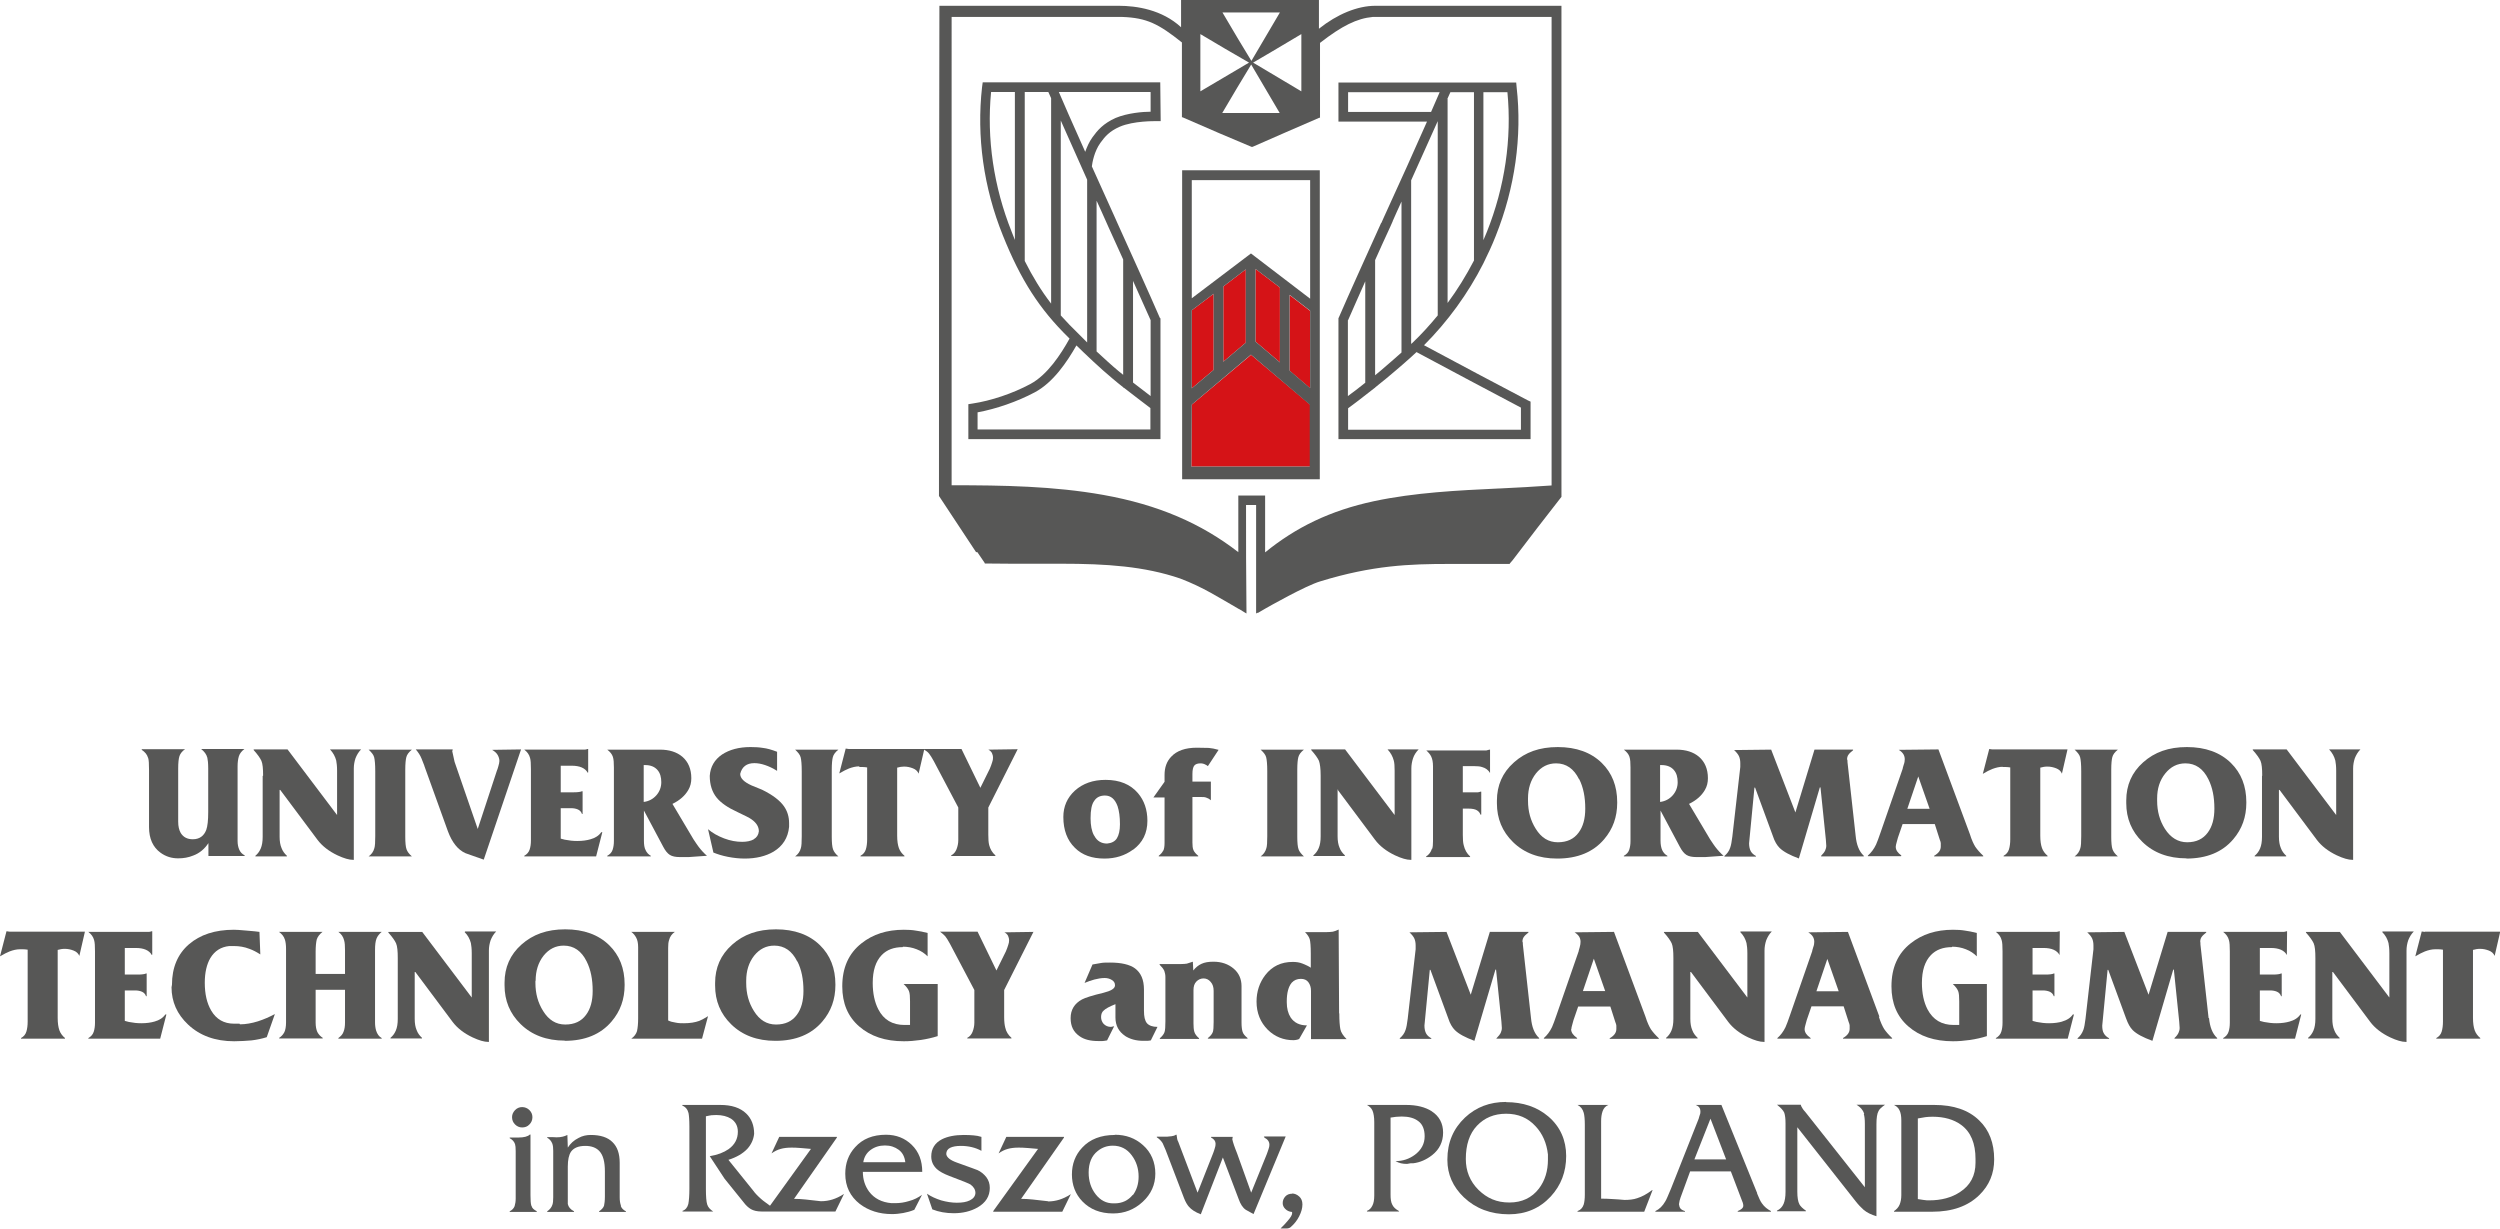 <?xml version="1.0" encoding="UTF-8"?> <svg xmlns="http://www.w3.org/2000/svg" id="b" viewBox="0 0 116.59 57.3"><defs><style>.d{fill:#d51317;}.e{fill:#575756;}</style></defs><g id="c"><polygon class="d" points="58.1 12.56 57.05 13.36 57.05 16.87 58.1 15.98 58.1 12.56"></polygon><path class="d" d="M59.69,13.41l-1.14-.87v3.39c.24.21.68.58,1.14.97v-3.49Z"></path><path class="d" d="M60.14,13.76v3.53c.36.31.71.6.96.82v-3.61l-.96-.74Z"></path><polygon class="d" points="56.6 13.7 55.58 14.47 55.58 18.11 56.6 17.25 56.6 13.7"></polygon><polygon class="d" points="58.35 16.54 58.28 16.6 55.58 18.87 55.56 21.76 61.1 21.76 61.1 18.87 58.35 16.55 58.35 16.54"></polygon><path class="e" d="M45.58,25.75l.17.25.17.25h0s.01.03.01.03h.02s.01,0,.01,0c.35,0,.74.01,1.2.01.26,0,.52,0,.77,0h.4s.21,0,.21,0c.31,0,.63,0,.95,0,2.12,0,3.88.12,5.55.69,1.1.42,1.77.87,2.75,1.43h.01s.26.16.26.16l.07.04v-.11c-.02-1.65-.02-3.33-.02-4.95h.47v5.06l.06-.03h.03c.13-.08.25-.15.36-.21.09-.05,1.86-1.06,2.55-1.26,2.44-.75,4.17-.81,6.01-.81.32,0,.65,0,.99,0h.33c.28,0,.58,0,.88,0,.19,0,.39,0,.59,0h.03v-.02s.13-.15.13-.15c.78-1.03,1.53-2,2.28-2.96h0s0,0,0,0h0s0-.03,0-.03V.27h-8.68c-.83,0-1.78.39-2.63,1.07V0h-6.43v1.27c-.89-.82-2.07-1-2.91-1h-8.36v.07c-.02,7.59-.02,15.3-.02,22.76h0s0,.03,0,.03c.57.87,1.16,1.76,1.73,2.62ZM58.44,2.92s1.66-.97,2.25-1.33v2.67c-.71-.42-1.46-.87-2.25-1.34ZM59.68,5.27h-2.68c.47-.8.91-1.54,1.35-2.26.39.66,1.33,2.26,1.33,2.26ZM59.69.58c-.39.67-1.33,2.26-1.33,2.26-.42-.69-.85-1.4-1.35-2.26h2.68ZM55.98,1.59c.8.48,1.54.91,2.27,1.33-.34.2-1.85,1.09-2.27,1.34V1.59ZM44.37.79h7.96c1.16.04,1.71.33,2.79,1.19v3.49h.03c1.27.56,2.29.99,3.22,1.38h.02s.02,0,.02,0c1.03-.45,2.07-.91,3.12-1.36h.03V2c1.03-.8,1.72-1.14,2.46-1.21h8.34v21.85c-.81.06-1.63.1-2.42.14h-.03c-1.93.09-3.93.19-5.82.59-2.06.44-3.65,1.22-5.09,2.39v-2.65h-1.25v2.64c-1.73-1.34-3.73-2.21-6.3-2.67-2.3-.41-4.66-.45-7.07-.45V.79Z"></path><path class="e" d="M61.55,7.94h-6.42v14.41h6.42V7.94ZM55.58,14.47l1.02-.77v3.55l-1.02.86v-3.64ZM61.1,21.76h-5.54l.02-2.89,2.7-2.28.06-.05h0s2.74,2.33,2.74,2.33v2.89ZM57.05,16.87v-3.51l1.05-.8v3.42l-1.05.89ZM58.55,15.93v-3.39l1.14.87v3.49c-.46-.39-.9-.76-1.14-.97ZM61.1,18.1c-.25-.21-.6-.51-.96-.82v-3.53l.96.74v3.61ZM61.1,13.93l-2.76-2.11-2.76,2.09v-5.51h5.52v5.53Z"></path><path class="e" d="M64.41,10.4c-.73,1.62-1.49,3.29-1.97,4.4l-.02.04v5.64s8.96,0,8.96,0v-1.75s-.13-.06-.13-.06c-1.51-.79-3.14-1.66-4.84-2.57,1.1-1.1,2.05-2.4,2.77-3.82h0c.21-.43.41-.85.58-1.29.89-2.23,1.23-4.62.97-6.92l-.02-.22h-8.29v1.82h4.13c-.53,1.21-1.31,2.93-2.01,4.46l-.12.27ZM69.18,4.3h1.12c.21,2.17-.12,4.42-.96,6.52-.05.13-.11.25-.16.38v-6.9ZM62.87,14.93c.22-.51.5-1.13.8-1.81v4.73c-.31.25-.6.47-.81.62v-3.54ZM70.93,19.01v1.03h-8.06v-1c.17-.12.67-.5,1.24-.95h.02v-.02c.17-.14.34-.28.52-.42.65-.54,1.19-1.02,1.41-1.23,1.72.92,3.35,1.79,4.87,2.59ZM67.5,4.61l.14-.31h1.1v7.85c-.36.69-.77,1.36-1.23,1.98V4.61ZM62.87,5.22v-.92h4.27l-.4.92h-3.87ZM65.81,8.41c.46-1.03.9-2.01,1.24-2.76v9.06c-.37.45-.76.88-1.18,1.28,0,0-.02.02-.06.05v-7.63ZM64.95,10.31c.13-.3.27-.6.41-.91v7.04c-.26.23-.61.54-1,.87-.08.06-.15.13-.23.19v-5.37c.23-.51.46-1.03.7-1.54l.12-.27Z"></path><path class="e" d="M54.1,14.84l-.02-.04c-.48-1.11-1.24-2.78-1.97-4.4l-.12-.27c-.35-.77-.72-1.59-1.07-2.37.02-.17.11-.7.4-1.1.21-.29.42-.54.9-.75.65-.28,1.66-.26,1.68-.26h.23s-.02-1.81-.02-1.81h-8.28l-.03.22c-.26,2.3.07,4.69.97,6.92.83,2.07,1.7,3.43,3.07,4.77h0s.02.02.04.04c-.41.74-1.03,1.69-1.83,2.12-.82.44-1.83.78-2.7.91l-.19.03v1.63h8.96v-5.64ZM52.84,13.1c.31.69.59,1.32.82,1.83v3.54c-.21-.16-.5-.38-.82-.63v-4.75ZM51.15,9.38c.14.31.29.63.42.93l.12.27c.23.51.46,1.02.69,1.52v5.38c-.07-.06-.14-.11-.21-.17-.33-.27-.69-.61-1.03-.92v-7.02ZM47.33,11.19c-.05-.12-.1-.25-.15-.38-.84-2.1-1.17-4.35-.96-6.52h1.11v6.9ZM49.02,4.59v9.57c-.46-.6-.86-1.25-1.23-1.99v-7.88h1.1l.13.29h0ZM53.66,4.3v.91c-.36,0-1.08.06-1.63.29-.58.26-.85.58-1.08.9-.16.22-.26.46-.34.68-.29-.65-.55-1.24-.77-1.73l-.46-1.06h4.27ZM49.47,14.71V5.62c.33.75.77,1.73,1.23,2.76v7.59c-.1-.1-.39-.39-.39-.39-.3-.29-.58-.58-.84-.87ZM53.65,20.03h-8.06v-.8c.87-.16,1.85-.5,2.66-.93.87-.46,1.51-1.42,1.95-2.19.42.41,1.11,1.07,1.69,1.55.16.14.33.27.49.4v.02h.03c.56.44,1.06.81,1.24.95v.99Z"></path><path class="e" d="M6.91,35.35c.03.09.04.27.04.55v2.67c0,.54.18.94.54,1.2.25.18.52.26.82.26.25,0,.48-.04.7-.13.3-.11.53-.31.71-.58v.6h1.69v-.03c-.12-.06-.2-.15-.25-.26-.05-.11-.08-.25-.08-.41v-3.48c0-.18.02-.34.06-.47.04-.13.13-.24.26-.34h-2.02c.15.12.25.25.29.41.02.09.04.25.04.49v2.05c0,.38-.03.65-.09.82-.11.29-.32.44-.63.44-.26,0-.44-.1-.56-.29-.08-.14-.12-.31-.12-.53v-2.48c0-.27.02-.46.06-.58.04-.12.13-.23.26-.32h-2.02v.03c.15.1.25.22.29.36Z"></path><path class="e" d="M12.25,36.19v2.84c0,.22-.03.4-.09.54-.06.14-.14.25-.25.34v.03h1.47v-.03c-.11-.1-.2-.22-.25-.36-.06-.14-.09-.31-.09-.53v-2.18h.03l1.74,2.33c.22.29.53.53.93.72.3.14.54.21.73.21h.03v-4.26c0-.17.03-.33.08-.48.06-.15.14-.29.26-.41h-1.47.02c.15.16.24.33.29.52.02.11.04.26.04.47v2.07l-2.31-3.06h-1.58v.03c.18.2.3.37.36.5.06.14.08.37.08.69Z"></path><path class="e" d="M17.46,39.55c-.04.16-.13.29-.27.39h2.02c-.13-.11-.21-.22-.25-.33-.04-.11-.06-.31-.06-.59v-3.12c0-.28.02-.48.05-.59.03-.12.12-.24.26-.35h-2.02c.14.13.23.24.26.36.03.12.05.33.05.65v3.03c0,.27-.01.46-.04.55Z"></path><path class="e" d="M19.79,35.72l1.1,3.05c.19.51.46.86.82,1.02.04.01.32.12.85.3l1.74-5.14-1.35.02c.12.07.21.15.26.24.05.09.08.18.08.28,0,.06-.02.15-.05.25-.03.11-.05.17-.06.18l-.9,2.74-1.08-3.13-.11-.5.02-.05v-.03h-1.72c.12.14.21.28.27.43.02.04.06.16.13.33Z"></path><path class="e" d="M28.09,38.81h-.05c-.11.16-.28.27-.5.33-.17.05-.37.08-.62.08-.19,0-.38-.02-.58-.06-.09-.02-.15-.04-.19-.05v-1.42h.48c.12,0,.23.02.32.06.09.04.16.11.19.21h.03v-1.06h-.03c-.06.03-.19.05-.38.05h-.61v-1.24h.51c.38,0,.63.11.75.33l.02-.02v-1.09h-.03s-.08.03-.12.03c-.04,0-.11,0-.23,0h-2.6c.14.11.23.23.27.39.03.1.04.27.04.52v3.32c0,.17-.02.31-.06.43-.04.12-.12.22-.25.29v.03h3.35l.29-1.13Z"></path><path class="e" d="M30.35,39.91c-.11-.06-.19-.15-.24-.26-.06-.11-.08-.26-.08-.45v-1.4l.9,1.69c.1.19.2.31.31.38.11.07.27.1.46.1h.42l.85-.06c-.13-.11-.26-.25-.39-.42-.05-.07-.13-.18-.24-.35l-.98-1.65c.35-.17.59-.39.74-.65.1-.17.14-.35.14-.55,0-.42-.14-.76-.42-1-.26-.22-.61-.33-1.04-.33h-2.46c.14.11.22.21.26.33.04.12.05.28.05.5v3.43c0,.16-.02.29-.06.41-.04.12-.12.21-.25.28v.03h2.03v-.03ZM30.03,35.68h.06c.25,0,.45.08.58.24.12.14.17.33.17.56s-.08.44-.23.61c-.15.17-.35.28-.59.31v-1.72Z"></path><path class="e" d="M35.16,39.14c-.14.08-.33.12-.55.12-.27,0-.55-.05-.84-.16-.29-.11-.54-.25-.75-.43l.25,1.09c.2.08.42.15.68.2.25.05.52.08.78.08.53,0,.98-.11,1.34-.32.43-.26.68-.64.73-1.16v-.17c0-.3-.08-.56-.24-.79-.19-.27-.53-.53-1.02-.77-.17-.07-.33-.13-.49-.2-.35-.16-.53-.33-.53-.54.08-.33.3-.5.66-.5.16,0,.32.03.5.09.18.06.37.15.56.27v-.89c-.26-.1-.48-.16-.66-.18-.18-.03-.38-.04-.58-.04-.54,0-.98.12-1.33.35-.35.24-.54.57-.57.99,0,.42.11.76.33,1.03.2.24.52.46.96.66.36.17.58.28.67.35.22.16.33.34.33.55-.02.17-.1.29-.24.37Z"></path><path class="e" d="M37.35,39.55c-.04.16-.13.29-.27.39h2.02c-.13-.11-.21-.22-.25-.33-.04-.11-.06-.31-.06-.59v-3.12c0-.28.02-.48.05-.59.03-.12.12-.24.26-.35h-2.02c.14.13.23.24.26.36.03.12.05.33.05.65v3.03c0,.27-.01.46-.04.55Z"></path><path class="e" d="M40.08,35.77s.06,0,.14,0c.08,0,.15.01.22.02v3.35c0,.18-.02.34-.06.47-.04.13-.12.23-.25.3v.03h2.05v-.03c-.12-.1-.21-.22-.26-.36-.05-.14-.08-.33-.08-.58v-3.17c.11-.03.21-.05.32-.05.15,0,.28.03.41.08.13.05.22.13.27.25l.26-1.12c.1.06.18.12.23.19.06.07.13.19.22.35l1.14,2.16v1.52c0,.15-.03.29-.08.42-.05.13-.13.23-.25.29v.03h2.06v-.03c-.15-.13-.24-.29-.29-.48-.03-.12-.04-.28-.04-.48v-1.27l1.37-2.72-1.37.02c.08.04.14.1.17.16s.05.14.05.22c0,.06-.01.13-.04.21-.03.09-.06.19-.11.3l-.44.89-.88-1.81h-1.75s0,0,0,0h-3.51l-.14-.02-.3,1.16c.18-.11.33-.18.45-.23.16-.06.32-.1.48-.1Z"></path><path class="e" d="M52.84,39.63c.45-.33.67-.78.67-1.35,0-.52-.15-.95-.44-1.29-.35-.41-.85-.62-1.51-.62-.59,0-1.06.17-1.43.5-.36.33-.54.74-.54,1.23,0,.61.18,1.09.54,1.44.34.34.8.5,1.38.5.51,0,.95-.14,1.32-.41ZM51.02,38.96c-.11-.2-.16-.47-.16-.8,0-.38.05-.65.17-.81.11-.17.28-.25.5-.25.28,0,.47.17.59.5.07.21.11.49.11.84,0,.29-.05.5-.14.65-.09.15-.25.23-.46.25-.27,0-.47-.12-.6-.37Z"></path><path class="e" d="M54.25,39.66c-.04.09-.11.17-.21.25v.03h1.84v-.03c-.11-.09-.18-.17-.22-.26-.04-.09-.05-.21-.05-.36v-2.12h.43c.08,0,.15,0,.22.03.07.02.14.06.21.12v-.87h-.86v-.35c0-.2.03-.33.09-.4.06-.07.16-.1.29-.1.08,0,.16.02.23.06.04.02.08.04.11.07l.5-.76c-.18-.05-.33-.08-.46-.09-.12,0-.31-.01-.56-.01-.53,0-.93.14-1.19.42-.21.22-.31.5-.31.85v.32l-.52.73h.52v2.12c0,.16-.02.28-.06.37Z"></path><path class="e" d="M60.55,35.31c.03-.12.12-.24.26-.35h-2.02c.14.13.23.24.26.36.03.12.05.33.05.65v3.03c0,.27-.01.46-.04.55-.04.16-.13.29-.27.39h2.02c-.12-.11-.21-.22-.25-.33-.04-.11-.06-.31-.06-.59v-3.12c0-.28.02-.48.05-.59Z"></path><path class="e" d="M62.39,36.84l1.74,2.33c.22.29.53.53.93.72.3.14.54.21.73.21h.03v-4.26c0-.17.03-.33.08-.48.05-.15.14-.29.26-.41h-1.47.02c.15.16.24.33.29.52.03.11.04.26.04.47v2.07l-2.31-3.06h-1.58v.03c.18.2.3.37.36.5.05.14.08.37.08.69v2.84c0,.22-.03.4-.09.54-.06.14-.14.25-.25.34v.03h1.47v-.03c-.11-.1-.2-.22-.25-.36-.06-.14-.09-.31-.09-.53v-2.18h.03Z"></path><path class="e" d="M66.78,39.58c-.05.16-.14.28-.27.36v.03h2.05v-.03c-.15-.13-.25-.31-.3-.53-.03-.11-.04-.27-.04-.48v-1.22h.26c.19,0,.32.03.4.08.08.05.14.12.16.2h.04v-1.07h-.04s-.07.03-.11.03c-.04,0-.09,0-.14,0h-.57v-1.22h.54c.14,0,.26.01.35.04.18.05.3.14.38.28v-1.09h-.03c-.06.02-.11.03-.15.04-.05,0-.09,0-.14,0h-2.65c.1.09.18.18.23.29.05.11.08.25.08.45v3.49c0,.16-.01.28-.04.36Z"></path><path class="e" d="M70.6,35.56c-.53.47-.79,1.07-.79,1.78v.12c0,.72.25,1.32.75,1.81.52.51,1.21.77,2.06.77.95,0,1.68-.3,2.19-.9.41-.48.61-1.04.61-1.7v-.03c0-.75-.24-1.36-.72-1.83-.5-.49-1.19-.74-2.05-.74s-1.51.24-2.04.71ZM73.65,36.34c.19.38.28.83.28,1.37,0,.47-.1.84-.31,1.12-.22.3-.54.45-.97.45s-.77-.21-1.03-.63c-.24-.38-.36-.81-.36-1.31v-.1c0-.46.12-.85.37-1.17.25-.31.56-.47.94-.47.47,0,.83.25,1.07.74Z"></path><path class="e" d="M77.76,39.91c-.11-.06-.19-.15-.24-.26-.05-.11-.08-.26-.08-.45v-1.4l.9,1.69c.1.19.2.31.31.38.11.07.27.1.46.1h.42l.85-.06c-.13-.11-.26-.25-.39-.42-.05-.07-.13-.18-.24-.35l-.98-1.65c.35-.17.59-.39.74-.65.1-.17.14-.35.14-.55,0-.42-.14-.76-.42-1-.26-.22-.61-.33-1.04-.33h-2.46c.14.11.22.21.26.33.04.12.05.28.05.5v3.43c0,.16-.02.29-.06.41-.04.12-.12.21-.25.28v.03h2.03v-.03ZM77.43,35.68h.06c.25,0,.45.08.58.24.12.14.17.33.17.56s-.08.44-.23.61c-.15.17-.35.28-.59.31v-1.72Z"></path><path class="e" d="M83.89,40.04l.98-3.32h.03l.25,2.43.02.29c0,.08-.02.15-.05.22-.03.07-.1.16-.19.25v.03h1.99v-.03c-.12-.11-.2-.24-.26-.39-.06-.15-.1-.33-.12-.54l-.38-3.43c0-.06,0-.11-.02-.14,0-.09.03-.17.07-.22.04-.06.11-.12.21-.2v-.03h-1.8l-.89,2.93-1.13-2.93-1.73.02c.11.1.19.2.23.29.04.09.06.2.06.32v.18l-.37,3.24c-.03.24-.06.41-.1.52-.05.16-.15.29-.27.39v.03h1.47v-.03c-.11-.06-.19-.13-.24-.22-.05-.09-.08-.22-.08-.37l.25-2.6h.03l.83,2.26c.08.25.19.43.31.55.18.18.48.34.91.5Z"></path><path class="e" d="M88.69,39.91c-.1-.07-.17-.14-.21-.2-.04-.06-.07-.13-.07-.22,0-.06.02-.12.04-.2.02-.08.04-.15.06-.22l.22-.64h1.5l.23.72c.03.08.05.13.05.17,0,.04,0,.09,0,.16,0,.17-.1.31-.31.43v.03h2.29v-.03c-.16-.15-.28-.29-.37-.42-.08-.13-.17-.32-.25-.58l-1.47-3.96-1.85.02c.11.07.18.14.22.21.04.07.06.15.06.23,0,.07-.01.16-.05.26-.03.1-.05.17-.05.19l-1.02,2.94c-.1.29-.17.48-.22.59-.1.21-.23.38-.38.51v.03h1.55v-.03ZM89.46,36.21l.53,1.51h-1.04s.51-1.51.51-1.51Z"></path><path class="e" d="M93.39,35.77s.06,0,.14,0c.08,0,.15.01.22.02v3.35c0,.18-.02.34-.06.47-.04.13-.12.23-.25.3v.03h2.05v-.03c-.12-.1-.21-.22-.26-.36-.05-.14-.08-.33-.08-.58v-3.17c.11-.03.21-.05.33-.05.15,0,.28.03.41.08.13.05.22.13.27.25l.26-1.13h-3.51l-.14-.02-.3,1.16c.18-.11.32-.18.45-.23.16-.06.32-.1.48-.1Z"></path><path class="e" d="M97.02,39.55c-.04.16-.13.29-.27.39h2.02c-.13-.11-.21-.22-.25-.33-.04-.11-.06-.31-.06-.59v-3.12c0-.28.02-.48.05-.59.03-.12.12-.24.26-.35h-2.02c.14.13.23.24.26.36.03.12.05.33.05.65v3.03c0,.27-.01.46-.04.55Z"></path><path class="e" d="M101.96,40.04c.95,0,1.68-.3,2.19-.9.41-.48.61-1.04.61-1.7v-.03c0-.75-.24-1.36-.72-1.83-.5-.49-1.19-.74-2.05-.74s-1.51.24-2.04.71c-.53.47-.79,1.07-.79,1.78v.12c0,.72.25,1.32.75,1.81.52.51,1.21.77,2.06.77ZM100.6,37.24c0-.46.12-.85.38-1.17.25-.31.56-.47.94-.47.47,0,.83.25,1.07.74.19.38.28.83.28,1.37,0,.47-.1.84-.31,1.12-.22.3-.54.45-.96.45s-.77-.21-1.04-.63c-.24-.38-.36-.81-.36-1.31v-.1Z"></path><path class="e" d="M105.49,36.19v2.84c0,.22-.03.4-.09.54s-.14.25-.25.34v.03h1.47v-.03c-.11-.1-.2-.22-.25-.36-.06-.14-.09-.31-.09-.53v-2.18h.03l1.74,2.33c.22.29.53.53.93.72.3.14.54.21.73.21h.03v-4.26c0-.17.03-.33.08-.48.06-.15.14-.29.26-.41h-1.47.01c.15.16.24.33.29.52.02.11.04.26.04.47v2.07l-2.31-3.06h-1.58v.03c.18.2.3.37.36.5.06.14.08.37.08.69Z"></path><path class="e" d="M.3,43.44l-.3,1.16c.18-.11.33-.18.45-.23.16-.06.32-.1.48-.1.02,0,.06,0,.14,0,.08,0,.15.01.22.02v3.35c0,.18-.02.34-.06.47-.04.13-.12.23-.25.3v.03h2.05v-.03c-.12-.1-.21-.22-.26-.36-.05-.14-.08-.33-.08-.58v-3.17c.11-.03.21-.05.33-.05.15,0,.28.03.41.08.13.05.22.13.27.25l.26-1.13H.45l-.14-.02Z"></path><path class="e" d="M7.21,47.64c-.17.05-.37.08-.62.08-.19,0-.38-.02-.58-.06-.09-.02-.15-.04-.19-.05v-1.42h.48c.12,0,.23.02.32.06.09.04.16.11.19.21h.03v-1.06h-.03c-.06.03-.19.05-.38.05h-.61v-1.24h.51c.38,0,.63.11.75.33l.02-.02v-1.09h-.03s-.08.03-.12.03c-.04,0-.11,0-.23,0h-2.6c.14.11.23.23.27.39.03.1.04.27.04.52v3.32c0,.17-.02.31-.06.43-.04.12-.12.22-.25.29v.03h3.35l.29-1.13h-.05c-.11.16-.28.27-.5.33Z"></path><path class="e" d="M11.17,47.74h-.26c-.46,0-.82-.2-1.06-.61-.2-.34-.3-.77-.3-1.3,0-.47.09-.86.26-1.15.2-.33.49-.52.88-.56h.22c.25,0,.49.04.72.13.17.06.34.15.51.26l-.04-1.05c-.09-.01-.28-.04-.59-.06-.31-.03-.51-.04-.6-.04-.88,0-1.58.23-2.1.68s-.79,1.08-.79,1.89l-.02.11c0,.68.26,1.26.77,1.74.55.52,1.27.78,2.15.78.28,0,.55-.02.81-.04.25-.03.49-.08.71-.15l.38-1.08c-.24.13-.51.25-.79.34-.29.09-.57.14-.84.14Z"></path><path class="e" d="M17.56,43.77c.05-.12.13-.22.24-.31h-2.02c.14.1.23.23.27.4.03.1.04.25.04.46v1.1h-1.37v-1.04c0-.24.02-.43.05-.56.04-.13.13-.25.27-.36h-2.03c.14.1.23.21.28.37.03.1.05.24.05.42v3.43c0,.2-.03.36-.08.46-.06.11-.14.2-.24.26v.03h2.03v-.03c-.11-.07-.19-.16-.25-.27-.05-.11-.08-.26-.08-.44v-1.53h1.37v1.52c0,.18-.02.32-.07.44-.04.12-.13.21-.24.29v.03h2.02v-.03c-.13-.07-.21-.19-.26-.35-.03-.1-.05-.23-.05-.38v-3.37c0-.24.02-.42.07-.54Z"></path><path class="e" d="M21.67,43.47c.15.15.24.32.29.51.02.11.04.26.04.47v2.07l-2.31-3.06h-1.58v.03c.18.2.3.37.36.5.06.14.08.37.08.69v2.84c0,.22-.03.4-.09.54-.06.14-.14.25-.25.34v.03h1.47v-.03c-.11-.1-.2-.22-.25-.36-.06-.14-.09-.31-.09-.53v-2.18h.03l1.74,2.33c.22.29.53.53.93.72.3.14.54.21.73.21h.03v-4.26c0-.17.03-.33.08-.48.06-.15.14-.29.26-.41h-1.47.02Z"></path><path class="e" d="M26.33,48.54c.95,0,1.68-.3,2.19-.9.41-.48.61-1.04.61-1.7v-.03c0-.75-.24-1.36-.72-1.83-.5-.49-1.19-.74-2.05-.74s-1.51.24-2.04.71c-.53.47-.79,1.07-.79,1.78v.12c0,.72.25,1.32.75,1.81.52.51,1.21.77,2.06.77ZM24.98,45.74c0-.46.12-.85.37-1.17.25-.31.56-.47.94-.47.47,0,.83.25,1.07.74.19.38.28.83.28,1.37,0,.47-.1.84-.31,1.12-.22.3-.54.45-.97.45s-.77-.21-1.03-.63c-.24-.38-.36-.81-.36-1.31v-.1Z"></path><path class="e" d="M29.71,48.08c-.04.14-.13.26-.27.36h3.3l.28-1.05c-.19.12-.33.19-.41.22-.19.07-.43.11-.71.11-.13,0-.26,0-.39-.03-.14-.02-.25-.05-.35-.1v-3.38c0-.15.01-.27.04-.36.04-.17.14-.3.27-.39h-2.03c.1.07.17.16.23.27.06.11.09.26.09.44v3.32c0,.25-.02.45-.05.58Z"></path><path class="e" d="M34.14,44.06c-.53.47-.79,1.07-.79,1.78v.12c0,.72.25,1.32.75,1.81.52.51,1.21.77,2.06.77.95,0,1.68-.3,2.19-.9.41-.48.61-1.04.61-1.7v-.03c0-.75-.24-1.36-.72-1.83-.5-.49-1.19-.74-2.05-.74s-1.51.24-2.04.71ZM37.19,44.84c.19.38.28.83.28,1.37,0,.47-.1.84-.31,1.12-.22.3-.54.45-.97.45s-.77-.21-1.03-.63c-.24-.38-.36-.81-.36-1.31v-.1c0-.46.12-.85.37-1.17.25-.31.56-.47.94-.47.47,0,.83.25,1.07.74Z"></path><path class="e" d="M42.11,44.15c.22,0,.44.04.64.12.21.08.37.19.51.33v-1.09c-.2-.05-.38-.09-.55-.11-.17-.03-.36-.04-.56-.04-.79,0-1.44.21-1.97.63-.6.47-.9,1.14-.9,2.01,0,.79.26,1.41.79,1.87.53.46,1.22.69,2.08.69.25,0,.51-.02.79-.06.27-.04.54-.1.79-.18v-2.43h-1.59c.13.12.21.23.25.33.04.1.05.26.05.48v1.1h-.26c-.56,0-.97-.24-1.22-.73-.17-.33-.26-.74-.26-1.23,0-.58.14-1.01.42-1.3.24-.25.57-.37.98-.37Z"></path><path class="e" d="M48.21,43.46l-1.37.02c.08.04.14.1.17.16.03.06.05.14.05.22,0,.06-.01.13-.04.21-.03.09-.06.19-.11.3l-.44.89-.88-1.81h-1.75c.1.08.18.14.24.21.06.07.13.19.22.35l1.14,2.16v1.52c0,.15-.03.29-.08.42-.05.13-.13.23-.25.29v.03h2.06v-.03c-.15-.13-.25-.29-.29-.48-.03-.12-.05-.28-.05-.48v-1.27l1.37-2.72Z"></path><path class="e" d="M52.45,48.3c.24.16.53.24.87.24.09,0,.16,0,.19,0,.04,0,.09-.01.16-.02l.31-.63c-.23,0-.39-.06-.49-.17-.1-.12-.14-.31-.14-.58v-.99c0-.46-.14-.78-.42-.99-.25-.18-.64-.27-1.16-.27-.17,0-.31,0-.42.02s-.25.04-.4.07l-.37.86c.15-.06.3-.12.46-.16.16-.04.32-.07.48-.07.12,0,.23.03.33.09.1.06.15.14.15.25,0,.15-.18.26-.54.35-.51.12-.85.23-1,.31-.35.19-.53.48-.53.87s.14.65.41.84c.22.16.51.23.88.23.09,0,.15,0,.19,0,.04,0,.11-.01.22-.03l.33-.66-.15.03c-.14,0-.25-.05-.34-.14-.08-.09-.12-.2-.12-.32,0-.13.04-.24.13-.31.08-.08.26-.18.54-.29v.62c0,.37.15.66.45.86Z"></path><path class="e" d="M56.56,48.13c-.03.09-.11.19-.23.28v.03h1.85v-.03c-.12-.1-.2-.19-.23-.29-.03-.09-.05-.24-.05-.43v-1.7c0-.33-.12-.61-.37-.82-.25-.21-.56-.32-.94-.32-.23,0-.41.03-.56.1-.15.07-.27.17-.38.31l-.02-.41c-.12.04-.21.07-.28.09-.07.01-.16.02-.29.02h-.98v.03c.11.11.18.2.22.29.03.09.05.18.05.29v2.06c0,.24-.01.41-.04.5-.03.09-.1.19-.22.29v.03h1.83v-.03c-.12-.1-.19-.2-.22-.3-.03-.1-.04-.24-.04-.4v-1.54c0-.18.04-.31.14-.41.09-.09.2-.14.33-.14.12,0,.24.05.33.16.1.11.14.25.14.42v1.45c0,.23-.01.39-.04.48Z"></path><path class="e" d="M62.45,47.25l-.02-3.9c-.1.05-.19.08-.27.1-.09.01-.18.02-.29.02h-1.01c.12.12.19.23.22.33.03.1.05.33.05.68v.65c-.1-.07-.23-.13-.38-.19-.15-.06-.3-.08-.46-.08-.54,0-.96.2-1.28.61-.27.35-.41.77-.41,1.24,0,.53.18.97.53,1.32.33.32.73.48,1.19.48.06,0,.11-.01.16-.02.05-.01.08-.02.11-.04l.36-.63c-.34,0-.59-.12-.76-.37-.12-.19-.18-.42-.18-.71v-.04c0-.4.08-.69.23-.87.11-.12.25-.18.43-.18.15,0,.27.05.35.16.08.11.12.24.12.4v2.25h1.66c-.16-.16-.26-.31-.29-.46-.03-.15-.05-.4-.05-.73Z"></path><path class="e" d="M69.79,48.41v.03h1.99v-.03c-.12-.11-.2-.24-.26-.39-.06-.15-.1-.33-.12-.54l-.38-3.43c0-.06,0-.11-.02-.14,0-.09.03-.17.07-.22.04-.06.11-.12.21-.2v-.03h-1.8l-.89,2.93-1.13-2.93-1.73.02c.11.1.19.2.23.29.04.09.06.2.06.32v.18l-.37,3.24c-.03.24-.06.41-.1.52-.05.16-.15.29-.27.39v.03h1.47v-.03c-.11-.06-.19-.13-.24-.22-.05-.09-.08-.22-.08-.37l.25-2.6h.03l.83,2.26c.08.25.19.43.31.55.18.18.48.34.91.5l.98-3.32h.03l.25,2.43.02.29c0,.08-.02.15-.05.22-.03.07-.1.16-.19.25Z"></path><path class="e" d="M73.28,48c0-.06.02-.12.04-.2.02-.08.04-.15.06-.22l.22-.64h1.5l.23.72c.03.08.05.13.05.17,0,.04,0,.09,0,.16,0,.17-.1.31-.31.43v.03h2.29v-.03c-.16-.15-.28-.29-.37-.42-.08-.13-.17-.32-.25-.58l-1.47-3.96-1.84.02c.11.07.18.14.22.21.04.07.06.15.06.23,0,.07-.01.16-.04.26-.03.1-.05.17-.05.19l-1.02,2.94c-.1.29-.17.48-.22.59-.1.21-.23.38-.38.51v.03h1.55v-.03c-.1-.07-.17-.14-.21-.2-.04-.06-.07-.13-.07-.22ZM74.33,44.71l.53,1.51h-1.04s.51-1.51.51-1.51Z"></path><path class="e" d="M81.16,43.47c.15.15.24.32.29.51.02.11.04.26.04.47v2.07l-2.31-3.06h-1.58v.03c.18.2.3.37.36.5.06.14.08.37.08.69v2.84c0,.22-.03.4-.09.54-.06.14-.14.25-.25.34v.03h1.47v-.03c-.11-.1-.2-.22-.25-.36-.06-.14-.09-.31-.09-.53v-2.18h.03l1.74,2.33c.22.29.53.53.93.72.3.14.54.21.73.21h.03v-4.26c0-.17.03-.33.08-.48.06-.15.14-.29.26-.41h-1.47.01Z"></path><path class="e" d="M87.65,47.42l-1.47-3.96-1.85.02c.11.07.18.14.22.21.04.07.06.15.06.23,0,.07-.01.16-.05.26-.03.1-.05.17-.05.19l-1.02,2.94c-.1.29-.17.48-.22.59-.1.21-.23.38-.38.51v.03h1.55v-.03c-.1-.07-.17-.14-.21-.2-.04-.06-.07-.13-.07-.22,0-.06.02-.12.04-.2.02-.08.04-.15.06-.22l.22-.64h1.5l.23.72c.03.08.05.13.05.17,0,.04,0,.09,0,.16,0,.17-.1.31-.31.43v.03h2.29v-.03c-.16-.15-.28-.29-.37-.42-.08-.13-.17-.32-.25-.58ZM84.71,46.23l.51-1.51.53,1.51h-1.04Z"></path><path class="e" d="M91.04,44.15c.22,0,.44.04.64.12.21.08.37.19.51.33v-1.09c-.2-.05-.38-.09-.55-.11-.17-.03-.36-.04-.56-.04-.79,0-1.44.21-1.97.63-.6.47-.9,1.14-.9,2.01,0,.79.26,1.41.79,1.87s1.22.69,2.08.69c.25,0,.51-.02.79-.06.27-.04.54-.1.79-.18v-2.43h-1.59c.13.12.21.23.25.33.04.1.05.26.05.48v1.1h-.26c-.56,0-.96-.24-1.22-.73-.17-.33-.26-.74-.26-1.23,0-.58.14-1.01.42-1.3.24-.25.57-.37.98-.37Z"></path><path class="e" d="M96.18,47.64c-.17.05-.37.08-.62.08-.19,0-.38-.02-.58-.06-.09-.02-.15-.04-.19-.05v-1.42h.48c.12,0,.23.02.32.06.09.04.16.11.19.21h.03v-1.06h-.03c-.06.03-.19.05-.38.05h-.61v-1.24h.51c.38,0,.63.11.75.33v-.02s.01-1.09.01-1.09h-.03s-.08.03-.12.03c-.04,0-.12,0-.23,0h-2.6c.14.11.23.23.27.39.03.1.04.27.04.52v3.32c0,.17-.02.31-.06.43-.04.12-.12.22-.25.29v.03h3.35l.29-1.13h-.05c-.11.16-.28.27-.5.33Z"></path><path class="e" d="M103,47.48l-.38-3.43c0-.06,0-.11-.01-.14,0-.09.03-.17.07-.22.04-.06.11-.12.21-.2v-.03h-1.8l-.89,2.93-1.13-2.93-1.73.02c.11.1.19.2.23.29.04.09.06.2.06.32v.18l-.37,3.24c-.03.24-.06.41-.1.52-.06.16-.15.29-.27.39v.03h1.47v-.03c-.11-.06-.19-.13-.24-.22-.06-.09-.08-.22-.08-.37l.25-2.6h.03l.83,2.26c.09.25.19.43.31.55.18.18.48.34.92.5l.97-3.32h.03l.25,2.43.02.29c0,.08-.02.15-.05.22-.03.07-.09.16-.19.25v.03h1.99v-.03c-.12-.11-.2-.24-.26-.39-.06-.15-.1-.33-.12-.54Z"></path><path class="e" d="M106.78,47.64c-.17.05-.37.08-.62.08-.19,0-.38-.02-.58-.06-.09-.02-.15-.04-.19-.05v-1.42h.48c.12,0,.23.02.32.06.09.04.16.11.19.21h.03v-1.06h-.03c-.06.03-.19.05-.38.05h-.61v-1.24h.51c.38,0,.63.11.75.33v-.02s.01-1.09.01-1.09h-.03s-.08.03-.12.03c-.04,0-.12,0-.23,0h-2.6c.14.11.23.23.27.39.03.1.04.27.04.52v3.32c0,.17-.02.31-.06.43-.04.12-.12.22-.25.29v.03h3.35l.29-1.13h-.04c-.11.16-.28.27-.5.33Z"></path><path class="e" d="M111.1,43.47c.15.15.24.32.29.51.02.11.04.26.04.47v2.07l-2.31-3.06h-1.58v.03c.18.2.3.37.36.5.06.14.08.37.08.69v2.84c0,.22-.03.4-.09.54s-.14.25-.25.34v.03h1.47v-.03c-.11-.1-.2-.22-.25-.36-.06-.14-.09-.31-.09-.53v-2.18h.03l1.74,2.33c.22.29.53.53.93.72.3.14.54.21.73.21h.03v-4.26c0-.17.03-.33.08-.48.06-.15.14-.29.26-.41h-1.47.01Z"></path><path class="e" d="M113.08,43.46l-.14-.02-.3,1.16c.18-.11.33-.18.45-.23.16-.06.32-.1.48-.1.01,0,.06,0,.14,0,.08,0,.15.01.22.02v3.35c0,.18-.02.34-.06.47-.04.13-.12.23-.25.3v.03h2.05v-.03c-.12-.1-.21-.22-.26-.36-.05-.14-.08-.33-.08-.58v-3.17c.11-.03.21-.05.33-.05.15,0,.28.03.41.08.13.05.22.13.27.25l.26-1.13h-3.51Z"></path><path class="e" d="M24.78,56.23c-.03-.1-.04-.26-.04-.49v-2.83h-.03c-.09.09-.27.14-.54.14h-.4v.03c.13.07.21.16.25.28.02.06.03.17.03.32v2.22c0,.13-.02.25-.05.35-.04.1-.11.18-.23.24v.03h1.25l.02-.03c-.14-.07-.23-.15-.25-.25Z"></path><path class="e" d="M24.02,51.77c-.09.1-.14.2-.14.33,0,.14.05.25.14.34.09.09.2.14.33.14s.25-.04.34-.14c.09-.09.14-.2.14-.34,0-.13-.05-.24-.14-.33-.09-.09-.21-.14-.34-.14s-.24.05-.33.14Z"></path><path class="e" d="M28.96,56.23c-.04-.11-.06-.23-.06-.39v-1.61c0-.43-.11-.75-.34-.97-.22-.22-.56-.33-1.01-.33-.2,0-.39.04-.57.14-.22.11-.38.26-.5.45l-.02-.59c-.14.07-.3.11-.5.11-.07,0-.14-.01-.21-.01h-.23v.03c.11.06.19.15.24.28.03.09.04.19.04.33v2.17c0,.16-.01.27-.04.35-.04.12-.12.22-.24.3v.03h1.25v-.03c-.17-.09-.26-.2-.29-.34,0-.03,0-.12,0-.28v-1.47c0-.31.05-.54.15-.69.13-.18.35-.27.67-.27.28,0,.5.08.65.24.18.19.26.51.26.95v1.17c0,.2-.02.34-.04.43-.03.09-.11.18-.23.26v.03h1.25v-.03c-.12-.06-.2-.14-.24-.25Z"></path><path class="e" d="M38.28,56.02s-.25-.03-.71-.08c-.19-.02-.37-.03-.54-.03l2-2.86v-.03h-2.69l-.36.77c.14-.1.28-.17.43-.21.14-.04.31-.06.5-.06.09,0,.24,0,.45.02.21.02.37.03.46.04l-1.91,2.65c-.14-.11-.3-.21-.42-.32-.17-.15-.29-.28-.36-.38l-1.16-1.44c.38-.12.67-.29.88-.51.18-.2.29-.43.32-.7,0-.39-.12-.71-.37-.95-.28-.27-.68-.4-1.21-.4h-1.77v.03c.15.06.25.18.29.35.02.1.04.31.04.63v2.9c0,.32-.02.56-.05.71-.04.16-.13.27-.27.32v.03h1.43c-.15-.1-.24-.2-.28-.33-.04-.13-.06-.37-.06-.72v-3.39c.12-.03.21-.04.26-.05.05,0,.13-.01.22-.01.28,0,.51.06.69.17.21.14.32.34.32.61,0,.33-.14.6-.43.81-.23.16-.52.27-.88.33l.69,1.05.88,1.09c.11.15.23.26.35.33.12.07.29.11.49.11h3.45l.4-.82c-.2.13-.38.21-.54.26-.16.05-.34.08-.52.08Z"></path><path class="e" d="M42.52,53.39c-.32-.31-.72-.47-1.2-.47-.61,0-1.09.19-1.44.58-.31.34-.46.75-.46,1.24,0,.59.23,1.06.68,1.41.41.31.91.47,1.5.47.18,0,.35-.02.52-.05.17-.03.35-.08.52-.15l.36-.7c-.18.13-.37.23-.6.29-.22.07-.44.1-.64.1h-.19c-.45-.04-.8-.22-1.04-.54-.19-.26-.29-.57-.29-.92h2.77c0-.52-.16-.94-.49-1.26ZM40.26,54.2c.04-.24.15-.43.34-.57s.41-.21.67-.21.46.07.64.2c.18.13.28.33.31.58h-1.96Z"></path><path class="e" d="M45.59,54.57s-.34-.13-.96-.35c-.31-.11-.48-.24-.5-.4,0-.13.06-.23.18-.29.12-.06.29-.09.5-.09.36,0,.69.08.96.23v-.65c-.12-.04-.24-.06-.36-.07-.12-.01-.27-.02-.46-.02-.42,0-.76.07-1.02.2-.33.17-.5.44-.5.8,0,.24.09.43.26.59.12.11.32.22.58.32.62.23.95.37.99.4.15.11.23.24.23.4-.01.15-.1.26-.26.34-.16.08-.36.11-.61.11-.23,0-.48-.04-.73-.11-.25-.08-.47-.18-.66-.31l.25.73c.3.12.64.18,1,.18.42,0,.79-.09,1.11-.27.38-.22.57-.52.57-.91,0-.19-.05-.35-.16-.5-.11-.14-.25-.26-.43-.34Z"></path><path class="e" d="M48.87,56.02s-.25-.03-.71-.08c-.19-.02-.37-.03-.54-.03l2-2.86v-.03h-2.69l-.36.77c.14-.1.28-.17.43-.21.14-.04.31-.06.5-.06.08,0,.24,0,.45.02.21.02.37.03.46.04l-2.09,2.9v.03h3.22l.4-.82c-.2.13-.38.21-.54.26-.16.05-.34.08-.52.08Z"></path><path class="e" d="M51.99,52.93c-.65,0-1.16.2-1.52.59-.32.34-.48.76-.48,1.25s.16.92.49,1.26c.36.37.83.56,1.43.56.53,0,.99-.18,1.38-.54.39-.36.59-.8.59-1.32s-.19-.99-.58-1.33c-.36-.32-.79-.48-1.31-.48ZM52.83,55.72c-.21.26-.49.4-.85.4h-.06c-.33,0-.6-.14-.82-.42-.22-.28-.33-.62-.33-1.02,0-.44.14-.78.42-1,.21-.17.44-.25.71-.25.36,0,.66.15.88.45.21.28.32.61.32.99,0,.34-.09.63-.27.87Z"></path><path class="e" d="M58.96,53.02v.03c.16.08.24.19.24.34,0,.05-.01.12-.04.2-.03.08-.05.16-.08.23l-.73,1.8-.66-1.84c-.05-.13-.1-.25-.14-.37-.04-.12-.07-.22-.08-.28l.02-.11h-1.01v.03c.14.07.21.17.21.29,0,.07-.01.14-.04.22-.02.08-.05.15-.07.21l-.73,1.85-.9-2.37c-.03-.05-.04-.09-.05-.13,0-.04-.02-.1-.03-.2h-.03c-.06.04-.13.06-.21.07-.08,0-.14.02-.2.02h-.48v.03c.11.07.2.16.27.27,0,0,.05.12.14.32l.86,2.25c.07.18.15.31.22.39.12.14.3.26.56.36l1.03-2.65.74,1.95c.08.22.18.39.33.49.12.07.23.13.36.2l1.5-3.62h-1.02Z"></path><path class="e" d="M60.26,55.67c-.13,0-.24.04-.32.13-.08.09-.12.19-.12.31,0,.1.04.19.12.27.08.08.18.13.31.14.01,0,.01.03.01.06,0,.08-.07.2-.22.37-.08.1-.19.21-.32.34h.28c.08,0,.15-.02.2-.07.16-.14.29-.3.39-.5.1-.2.15-.38.15-.55,0-.16-.05-.28-.15-.37-.1-.09-.21-.14-.34-.14Z"></path><path class="e" d="M66.78,51.83c-.31-.2-.71-.3-1.2-.3h-1.83c.12.07.21.15.26.27.05.12.08.3.08.54v3.41c0,.21-.03.37-.09.48-.06.12-.14.2-.25.24v.03h1.5l-.02-.03c-.15-.08-.25-.18-.3-.29-.06-.11-.08-.27-.08-.46v-3.6c.17-.03.34-.05.52-.05.33,0,.59.07.78.22.19.14.29.38.29.7,0,.35-.15.63-.45.86-.27.2-.57.3-.91.3.09.05.17.08.25.1.08.02.17.03.29.03.08-.02.14-.02.17-.03.03,0,.07,0,.12,0,.32-.04.61-.17.88-.38.34-.27.51-.62.51-1.05s-.18-.77-.54-1Z"></path><path class="e" d="M70.24,51.39c-.76,0-1.4.24-1.92.73-.54.51-.82,1.16-.82,1.95v.03c0,.67.26,1.25.77,1.74.55.52,1.25.79,2.1.79.79,0,1.44-.28,1.95-.83.48-.52.72-1.15.72-1.89s-.28-1.37-.83-1.84c-.53-.45-1.19-.67-1.97-.67ZM72.19,54.08c0,.53-.14.98-.42,1.35-.33.43-.79.65-1.38.65s-1.04-.2-1.44-.59c-.4-.4-.59-.88-.59-1.44,0-.66.17-1.18.52-1.55.35-.37.8-.56,1.36-.56s1.01.19,1.37.58c.33.35.52.79.58,1.32v.25Z"></path><path class="e" d="M76.35,55.88c-.17.06-.37.08-.59.08-.2-.02-.38-.03-.55-.04-.17-.01-.35-.02-.54-.02v-3.61c0-.18.02-.33.07-.47.05-.14.14-.24.27-.29h-1.44c.15.08.24.19.29.37.03.11.05.3.05.56v3.26c0,.19-.02.34-.05.45-.05.16-.15.26-.29.31v.03h3.11l.39-1.01h-.02c-.24.18-.47.31-.7.38Z"></path><path class="e" d="M81.95,55.65l-1.67-4.12h-1.2c.15.06.22.15.22.31,0,.04,0,.09-.03.16s-.03.12-.05.17l-1.29,3.26c-.14.33-.22.53-.27.6-.12.21-.27.36-.46.45v.03h1.38v-.03c-.1-.03-.17-.07-.21-.12-.04-.05-.06-.12-.07-.2.01-.07.02-.12.03-.17.01-.04.03-.08.04-.13l.45-1.23h1.9l.49,1.29c.06.13.09.23.09.31,0,.1-.09.18-.26.25v.03h1.55v-.03c-.17-.09-.31-.2-.42-.36-.07-.09-.14-.25-.23-.47ZM79.02,54.07l.75-1.9.73,1.9h-1.48Z"></path><path class="e" d="M86.92,51.95c.03.1.05.25.05.46v2.96l-2.76-3.49c-.08-.09-.13-.15-.15-.19-.05-.08-.08-.14-.08-.17h-1.11c.18.14.29.26.34.37.04.12.06.28.06.5v3.19c0,.24-.03.42-.09.56s-.16.25-.31.32v.03h1.35v-.03c-.15-.1-.25-.2-.3-.29-.07-.13-.1-.33-.1-.6v-3l2.71,3.44c.14.18.27.31.37.4.16.14.37.24.61.31v-4.29c0-.29.03-.5.1-.62.04-.09.15-.18.3-.29h-1.33c.18.11.3.24.36.42Z"></path><path class="e" d="M90.2,51.53h-1.87c.11.06.2.13.25.24.06.11.09.27.09.48v3.49c0,.17-.03.32-.08.44-.05.12-.14.22-.26.3v.03h1.78c.94,0,1.67-.26,2.2-.78.46-.45.69-1,.69-1.66,0-.76-.23-1.37-.7-1.82-.49-.48-1.19-.72-2.09-.72ZM92.13,54.23c0,.59-.24,1.05-.72,1.36-.39.26-.87.39-1.44.39-.07,0-.16,0-.27-.02-.11-.02-.2-.03-.26-.04v-3.76c.15-.03.27-.05.35-.06.08-.01.2-.02.34-.02.54,0,.99.13,1.33.38.45.33.67.86.67,1.59v.19Z"></path></g></svg> 
